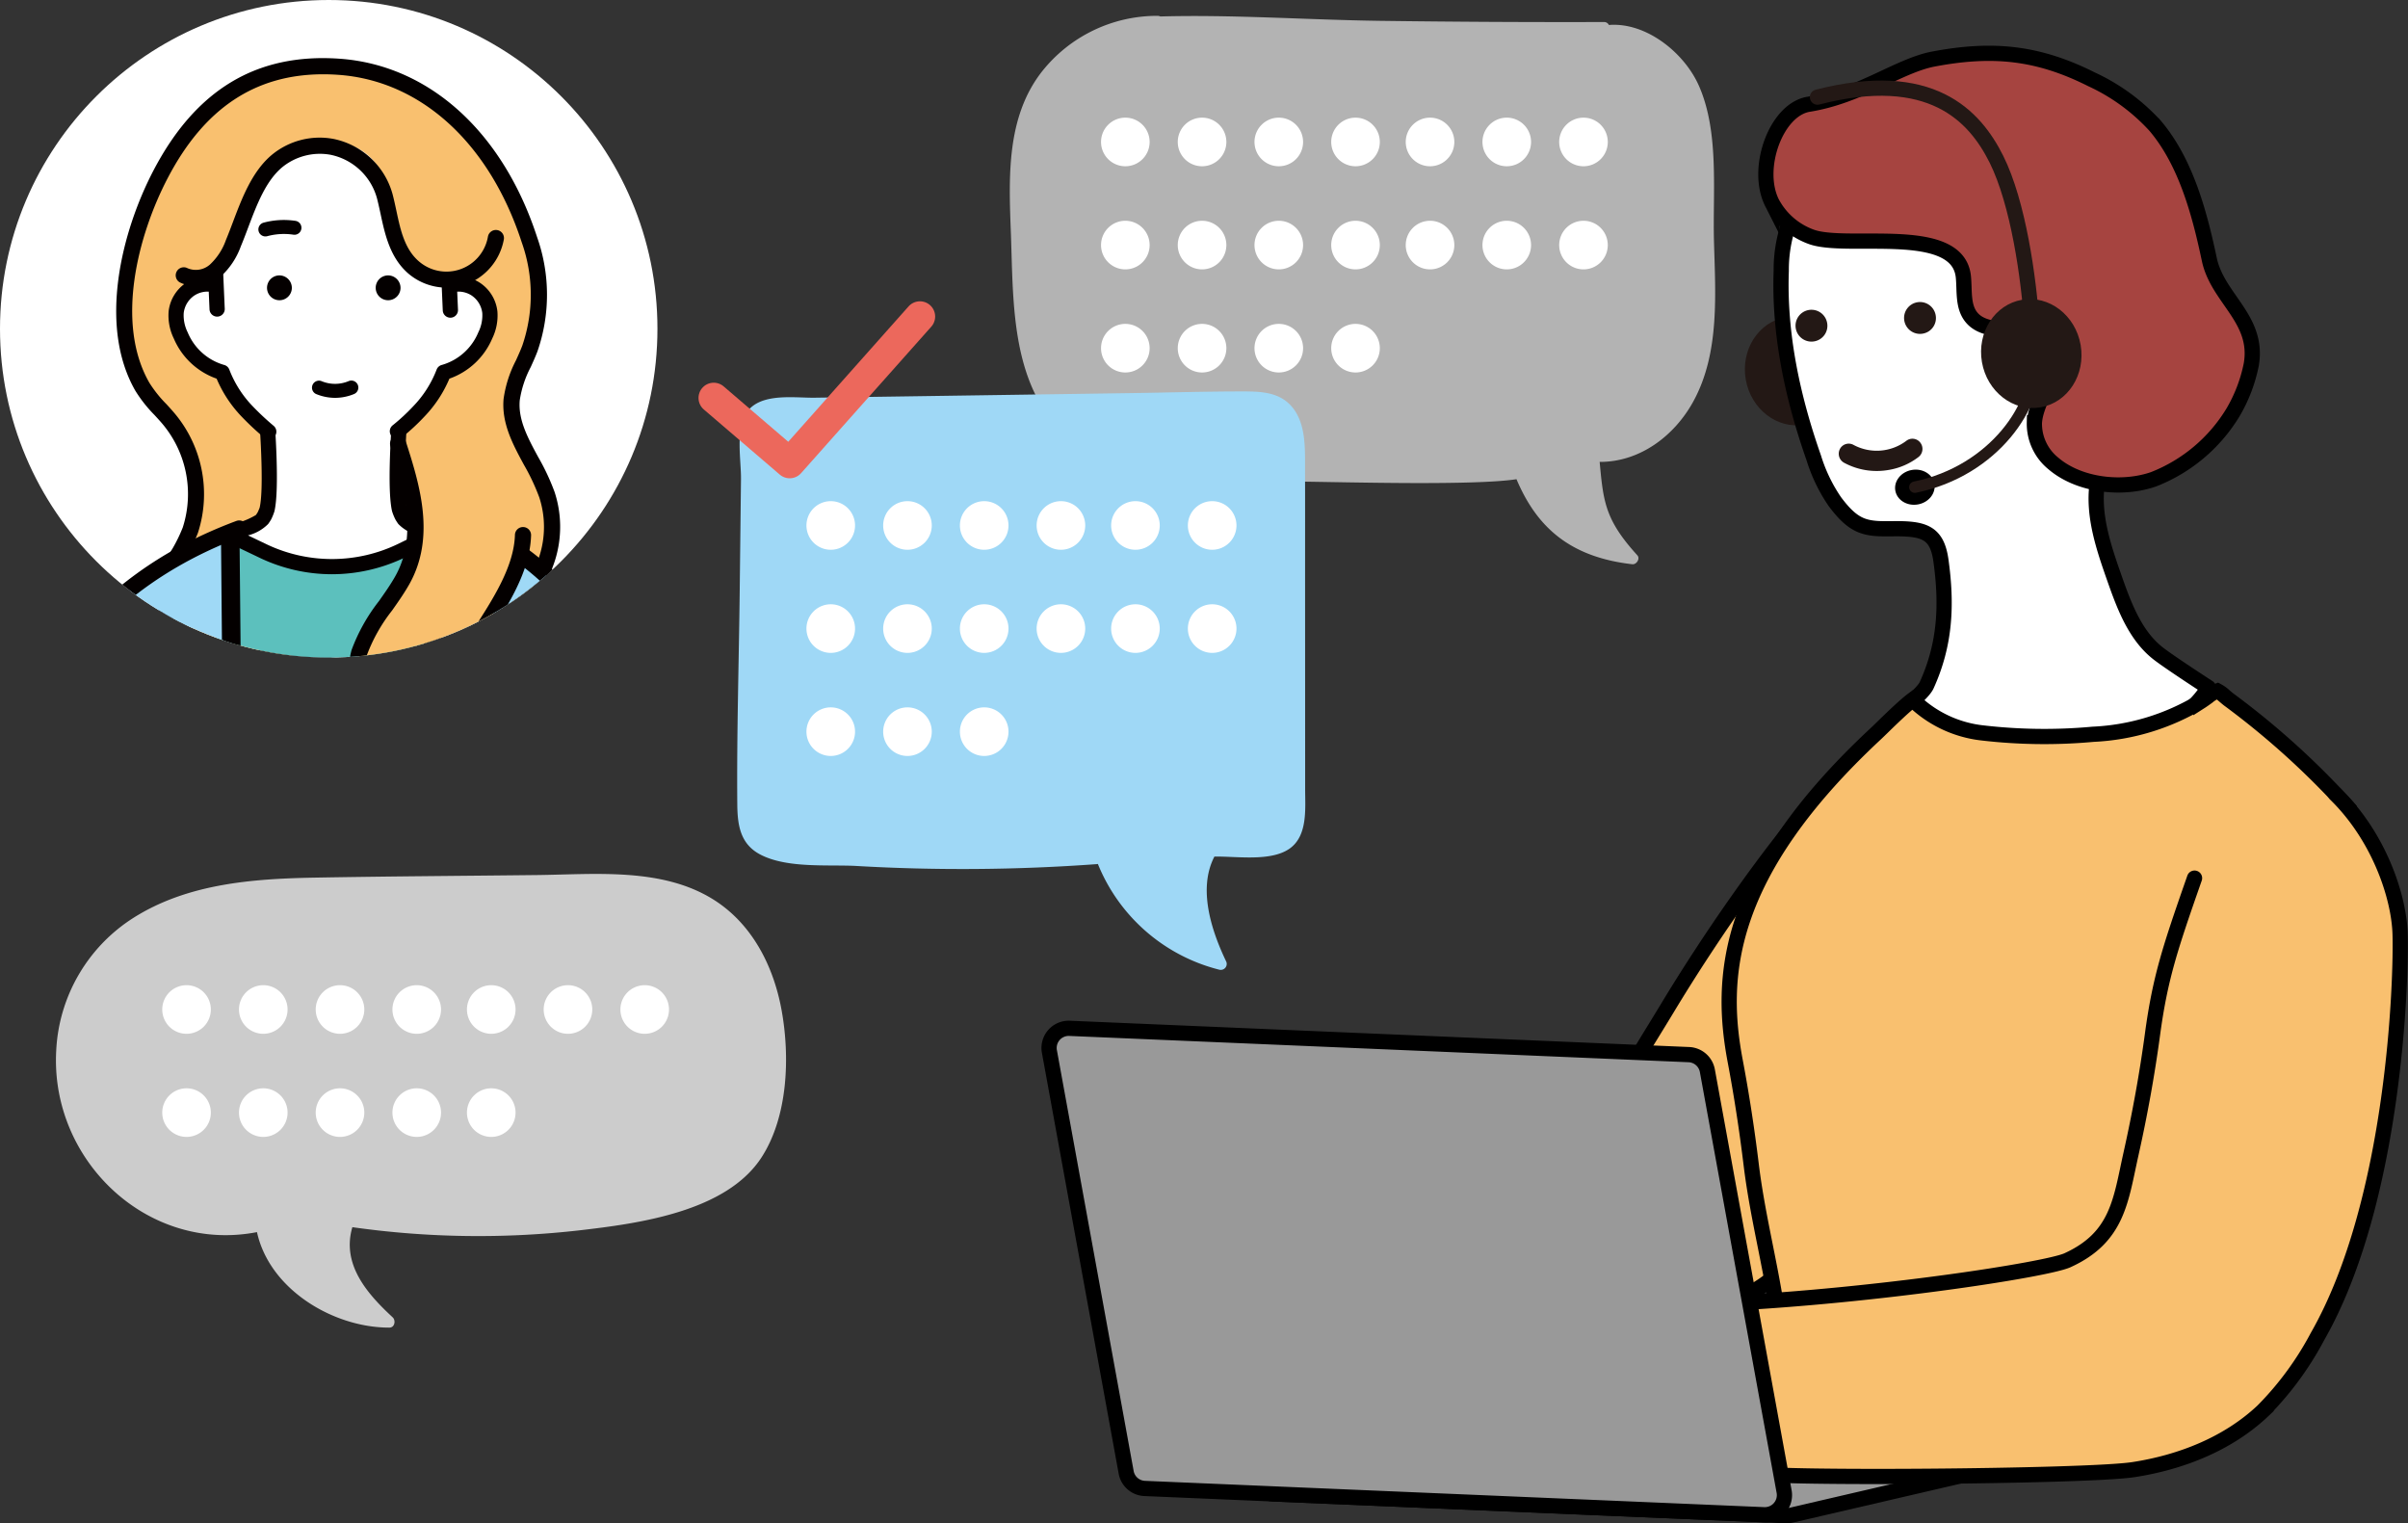 <svg xmlns="http://www.w3.org/2000/svg" xmlns:xlink="http://www.w3.org/1999/xlink" width="316.343" height="200.096" viewBox="0 0 316.343 200.096"><rect x="0" y="0" width="316.343" height="200.096" fill="#333333" stroke="none"/><defs><clipPath id="a"><circle cx="43.185" cy="43.185" r="43.185" transform="translate(1218.982 4406.092)" fill="#fff"/></clipPath></defs><g transform="translate(-1218.982 -4406.092)"><circle cx="43.185" cy="43.185" r="43.185" transform="translate(1218.982 4406.092)" fill="#fff"/><g clip-path="url(#a)"><path d="M1288.981,4483.192c-2.158,2.977-6.093,4.888-9.391,6.374-4.2,1.9-9.986,1.388-14.509,1.585-5.829.253-11.995,2.554-17.758.712-3.692-1.179-6.964-4.644-6.57-8.5.284-2.765,2.293-5.02,3.237-7.634a15.366,15.366,0,0,0-3.149-14.976,24.85,24.85,0,0,1-3.152-3.846c-4.726-8.206-1.7-20.105,2.4-27.935,4.905-9.377,12.128-14.873,23.354-14.115,12.85.868,21.38,11.317,25.095,22.72a21.659,21.659,0,0,1,.057,14.3c-.85,2.225-2.178,4.327-2.388,6.7-.4,4.477,3.2,8.222,4.632,12.483A13.625,13.625,0,0,1,1288.981,4483.192Z" fill="#f9c06f"/><path d="M1252.268,4493.633a17.159,17.159,0,0,1-5.268-.759c-3.89-1.243-7.771-5.036-7.3-9.619a13.607,13.607,0,0,1,1.952-5.117,20.212,20.212,0,0,0,1.343-2.769,14.337,14.337,0,0,0-2.947-13.914c-.254-.287-.515-.57-.775-.853a18.049,18.049,0,0,1-2.5-3.166c-4.94-8.578-1.808-20.96,2.374-28.956,5.551-10.611,13.521-15.414,24.366-14.681,11.776.8,21.507,9.561,26.031,23.45a22.692,22.692,0,0,1,.04,15.011c-.268.7-.578,1.384-.879,2.046a13.778,13.778,0,0,0-1.443,4.368c-.227,2.558,1.06,4.936,2.423,7.453a29.836,29.836,0,0,1,2.157,4.6,14.675,14.675,0,0,1-2,13.09h0c-2.28,3.144-6.261,5.116-9.814,6.719-3.449,1.555-7.821,1.587-11.677,1.616-1.136.008-2.208.016-3.221.06a52.129,52.129,0,0,0-5.709.682A46.721,46.721,0,0,1,1252.268,4493.633Zm9.183-77.784c-8.948,0-15.643,4.47-20.427,13.615-3.933,7.519-6.926,19.08-2.416,26.913a16.162,16.162,0,0,0,2.223,2.787c.271.294.541.588.8.887a16.51,16.51,0,0,1,3.352,16.039,21.9,21.9,0,0,1-1.478,3.067,11.849,11.849,0,0,0-1.7,4.314c-.343,3.345,2.7,6.379,5.837,7.382,3.632,1.161,7.428.569,11.447-.058a54.571,54.571,0,0,1,5.942-.7c1.052-.046,2.143-.054,3.3-.063,3.647-.027,7.78-.057,10.821-1.428,3.3-1.49,6.994-3.308,8.969-6.031a12.52,12.52,0,0,0,1.7-11.168,28.172,28.172,0,0,0-2.012-4.264c-1.452-2.683-2.953-5.457-2.67-8.651a15.6,15.6,0,0,1,1.624-5.058c.3-.661.585-1.287.829-1.926a20.578,20.578,0,0,0-.075-13.6c-4.246-13.035-13.277-21.256-24.157-21.99Q1262.392,4415.85,1261.451,4415.849Zm27.53,67.343h0Z" fill="#040000"/><path d="M1276.1,4476.224c-3.466-1.414-23.889-2.011-26.633-.056q-1.3.93-2.46,1.936l3.256,91.427c7.667-.078,16.519-.3,24.6-.586Z" fill="#5cc0bd"/><path d="M1274.509,4570.138c9.77-.343,18.406-.771,22.438-1.127.528-.047,2.526-2.8,2.622-3.483,1.891-13.364,1.711-16.4.931-29.925-.347-6.015-.285-12.639-2.115-18.334a163.118,163.118,0,0,0-6.34-17.483c-2.849-6.3-9.124-20.546-15.871-23.532l-.071-.03Z" fill="#9fd9f6"/><path d="M1274.509,4571.231a1.093,1.093,0,0,1-1.093-1.111l1.594-93.915a1.093,1.093,0,0,1,1.506-.992l.1.043c6.934,3.069,13.173,16.884,16.171,23.523l.251.556a160.487,160.487,0,0,1,6.235,17.133l.15.467c1.538,4.786,1.774,10.1,2,15.247.05,1.134.1,2.256.163,3.358l.005.08c.774,13.426.958,16.615-.944,30.062-.122.863-2.315,4.3-3.609,4.417-3.955.349-12.575.783-22.495,1.131Zm2.655-93.16L1275.621,4569c9.212-.333,17.147-.734,21-1.063a11.09,11.09,0,0,0,1.868-2.607c1.866-13.2,1.7-16.029.92-29.589l0-.081c-.064-1.111-.114-2.243-.165-3.386-.221-5-.451-10.168-1.9-14.676l-.15-.467a158.892,158.892,0,0,0-6.146-16.9l-.251-.558C1288.135,4493.782,1282.817,4482.007,1277.164,4478.071Zm21.324,87.3v0Z" fill="#040000"/><path d="M1249.35,4476.118c-8.551,7.427-13.641,19.778-17.087,30.561-7.067,22.116-4.784,60.313-3.382,61.381a5.974,5.974,0,0,0,1.9.86c1.838.569,9.7.71,19.489.611Z" fill="#9fd9f6"/><path d="M1244.866,4570.653c-8.092,0-12.931-.23-14.412-.689a6.934,6.934,0,0,1-2.236-1.036c-2.065-1.572-1.917-23.457-1.915-23.677.1-9.1.874-26.243,4.919-38.9,3.026-9.467,8.122-22.986,17.412-31.055a1.093,1.093,0,0,1,1.809.815l.915,93.414a1.093,1.093,0,0,1-1.081,1.1Q1247.366,4570.653,1244.866,4570.653Zm-15.162-3.35a5.826,5.826,0,0,0,1.4.574c.694.214,3.843.688,18.063.572l-.881-89.834c-7.765,7.834-12.236,19.817-14.978,28.4C1226.361,4528.737,1228.645,4564.187,1229.7,4567.3Zm.048.121Z" fill="#040000"/><path d="M1276.155,4476.265c-.957-.587-3.541-1.234-4.028-1.922-.077-.109-.262-.379-.32-.489a6.725,6.725,0,0,1-.345-.836c-.793-3.366.24-14.753.24-14.753h-17.88s1.033,11.387.24,14.753a6.587,6.587,0,0,1-.346.836c-.057.11-.242.38-.319.489-.51.72-3.2,1.4-4.292,2l4.623,2.21a21.044,21.044,0,0,0,17.982-.12Z" fill="#fff"/><path d="M1262.591,4481.521a22.029,22.029,0,0,1-9.284-2.058l-4.633-2.215a1,1,0,0,1-.056-1.775,15.031,15.031,0,0,1,1.875-.787,9.838,9.838,0,0,0,2.107-.944c.04-.059.178-.256.232-.352.059-.115.23-.514.262-.622.615-2.61.016-11.29-.267-14.413a1,1,0,0,1,.995-1.089h17.88a1,1,0,0,1,.995,1.089c-.283,3.123-.882,11.8-.262,14.434.027.087.2.486.259.6.051.092.19.29.248.372a10.26,10.26,0,0,0,1.878.834,12.056,12.056,0,0,1,1.857.814,1,1,0,0,1-.083,1.749l-4.445,2.172A22.048,22.048,0,0,1,1262.591,4481.521Zm-11.022-5.1,2.59,1.238a19.974,19.974,0,0,0,17.118-.12l2.47-1.207a5.245,5.245,0,0,1-2.435-1.408,6.853,6.853,0,0,1-.392-.607,7.242,7.242,0,0,1-.431-1.066c-.68-2.886-.113-11.012.126-13.983h-15.706c.239,2.97.806,11.1.125,13.984a6.9,6.9,0,0,1-.432,1.068,6.385,6.385,0,0,1-.39.6A5.662,5.662,0,0,1,1251.569,4476.417Z" fill="#040000"/><path d="M1271.223,4462.715a26.732,26.732,0,0,0,2.789-2.588,15.2,15.2,0,0,0,3.264-5.128,8.408,8.408,0,0,0,5.457-4.845,6.037,6.037,0,0,0,.6-3.052,4.134,4.134,0,0,0-4.445-3.69,16.08,16.08,0,0,0,.792-4.932,16.958,16.958,0,0,0-33.906,0,16.08,16.08,0,0,0,.792,4.932,4.132,4.132,0,0,0-4.443,3.69,6.026,6.026,0,0,0,.6,3.052,8.407,8.407,0,0,0,5.455,4.845,15.21,15.21,0,0,0,3.265,5.128,35.407,35.407,0,0,0,2.852,2.667Z" fill="#fff"/><path d="M1254.3,4463.793a.989.989,0,0,1-.635-.228,36.409,36.409,0,0,1-2.944-2.753,16.42,16.42,0,0,1-3.282-4.982,9.557,9.557,0,0,1-5.623-5.27,6.9,6.9,0,0,1-.682-3.565,5.194,5.194,0,0,1,2.38-3.812,5.079,5.079,0,0,1,1.76-.687,16.861,16.861,0,0,1-.494-4.016,17.956,17.956,0,0,1,35.9,0,16.842,16.842,0,0,1-.493,4.016,5.08,5.08,0,0,1,1.76.687,5.192,5.192,0,0,1,2.38,3.812,6.908,6.908,0,0,1-.681,3.565,9.557,9.557,0,0,1-5.625,5.27,16.384,16.384,0,0,1-3.282,4.982,27.956,27.956,0,0,1-2.893,2.684,1,1,0,1,1-1.246-1.562,25.963,25.963,0,0,0,2.685-2.493,14.315,14.315,0,0,0,3.057-4.8,1,1,0,0,1,.706-.618,7.377,7.377,0,0,0,4.771-4.277,4.982,4.982,0,0,0,.521-2.54,3.225,3.225,0,0,0-1.457-2.335,3.188,3.188,0,0,0-1.924-.465,1,1,0,0,1-1.021-1.3,15.116,15.116,0,0,0,.744-4.626,15.959,15.959,0,0,0-31.908,0,15.169,15.169,0,0,0,.744,4.627,1,1,0,0,1-1.021,1.3,3.175,3.175,0,0,0-1.922.465,3.224,3.224,0,0,0-1.458,2.335,5,5,0,0,0,.521,2.54,7.383,7.383,0,0,0,4.771,4.277,1,1,0,0,1,.7.618,14.312,14.312,0,0,0,3.058,4.8,34.718,34.718,0,0,0,2.76,2.582,1,1,0,0,1-.636,1.77Z" fill="#040000"/><path d="M1257.323,4443.916a1.631,1.631,0,1,1-1.631-1.648A1.64,1.64,0,0,1,1257.323,4443.916Z" fill="#040000"/><path d="M1271.6,4443.916a1.631,1.631,0,1,1-1.631-1.648A1.64,1.64,0,0,1,1271.6,4443.916Z" fill="#040000"/><path d="M1247.507,4447.683a1,1,0,0,1-1-.956l-.233-5.347a1,1,0,1,1,2-.087l.233,5.347a1,1,0,0,1-.955,1.042Z" fill="#040000"/><path d="M1278.149,4447.825a1,1,0,0,1-1-.956l-.233-5.348a1,1,0,0,1,2-.087l.233,5.348a1,1,0,0,1-.954,1.042Z" fill="#040000"/><path d="M1263,4458.352a6.527,6.527,0,0,1-2.42-.473l-.058-.023a.919.919,0,0,1,.679-1.707l.058.023a4.625,4.625,0,0,0,3.531-.02.919.919,0,0,1,.7,1.7A6.536,6.536,0,0,1,1263,4458.352Z" fill="#040000"/><path d="M1271.574,4420.7c-7.563-4.227-17.377-4.453-23.366,2.736a23.412,23.412,0,0,0-4.859,11.724c-.322,2.236-1.932,8.68,3.047,6.529,1.635-.706,2.573-2.416,3.268-4.056,1.181-2.785,2.042-5.757,3.821-8.2a10.964,10.964,0,0,1,9.289-4.676c6.961.467,7.461,7.1,9.1,12.357.885,2.842,2.765,5.756,5.692,6.295a5.228,5.228,0,0,0,4.359-1.22c5.567-4.961-2.736-15.71-6.75-19.025A24.248,24.248,0,0,0,1271.574,4420.7Z" fill="#f9c06f"/><path d="M1277.678,4443.876a7.759,7.759,0,0,1-5.024-1.827c-2.435-2.086-3.1-5.166-3.681-7.883-.152-.709-.3-1.379-.467-2.03a7.99,7.99,0,0,0-6.107-5.714,7.829,7.829,0,0,0-6.35,1.644c-2.158,1.807-3.336,4.925-4.475,7.94-.32.849-.623,1.65-.949,2.429a9.927,9.927,0,0,1-2.731,4.058,4.85,4.85,0,0,1-5.306.683,1.061,1.061,0,0,1,1.044-1.847,2.8,2.8,0,0,0,2.931-.488,8.056,8.056,0,0,0,2.1-3.224c.312-.746.608-1.531.922-2.361,1.178-3.119,2.513-6.653,5.1-8.816a9.86,9.86,0,0,1,8.111-2.1,10.15,10.15,0,0,1,7.759,7.259c.183.7.339,1.421.489,2.122.563,2.621,1.095,5.1,2.987,6.718a5.533,5.533,0,0,0,9.051-3.258,1.061,1.061,0,0,1,2.091.362,7.772,7.772,0,0,1-4.95,5.9A7.534,7.534,0,0,1,1277.678,4443.876Z" fill="#040000"/><path d="M1307.241,4610.695a12.347,12.347,0,0,0-1.591,1.562c-.978,1.3-1.175,3.089-2.334,4.232a1.852,1.852,0,0,1-1.125.585c-1.158.085-1.793-1.318-1.859-2.457-.146-2.511.751-4.969.9-7.481a16.862,16.862,0,0,0-.926-5.037,7.28,7.28,0,0,0-.947-2.745.434.434,0,0,0-.3-.2c-.206-.007-.316.232-.364.429-.518,2.134-.293,4.38-.68,6.541a4.223,4.223,0,0,1-.733,1.9,1.949,1.949,0,0,1-1.811.785,1.991,1.991,0,0,1-1.293-1.011,5.734,5.734,0,0,1-.536-1.585c-.6-2.592-1.57-5.208-1.965-7.812a25.509,25.509,0,0,1,.931-11.642c.925-2.86,2.352-5.538,3.427-8.348a16.4,16.4,0,0,0,1.24-8.807l12.106.371c.057,5.957.193,12,1.561,17.837C1312.663,4595.146,1313.494,4604.963,1307.241,4610.695Z" fill="#fff"/><path d="M1302.09,4618.111a2.329,2.329,0,0,1-1.556-.6,4.225,4.225,0,0,1-1.233-2.833,18.984,18.984,0,0,1,.466-4.594,24.356,24.356,0,0,0,.433-3.008,13.582,13.582,0,0,0-.718-4.075l-.122-.443c-.013.22-.024.441-.035.664a24.411,24.411,0,0,1-.289,3.089,5.219,5.219,0,0,1-.938,2.35,2.8,2.8,0,0,1-4.812-.35,6.617,6.617,0,0,1-.646-1.865c-.227-.979-.516-1.992-.8-2.972a39.724,39.724,0,0,1-1.183-4.919,26.581,26.581,0,0,1,.969-12.114,52.112,52.112,0,0,1,2.013-5.011c.49-1.108,1-2.252,1.432-3.388,1.257-3.284,1.635-5.9,1.19-8.245a1.033,1.033,0,0,1,1.046-1.225l12.107.37a1.034,1.034,0,0,1,1,1.023c.06,6.311.218,11.992,1.533,17.612,2.584,11.037,1.234,19.071-4.012,23.88-.132.121-.266.24-.4.359a7.645,7.645,0,0,0-1.065,1.065,7.758,7.758,0,0,0-.866,1.7,7.653,7.653,0,0,1-1.566,2.646,2.858,2.858,0,0,1-1.776.881C1302.207,4618.109,1302.149,4618.111,1302.09,4618.111Zm-3.032-19.985h.041a1.4,1.4,0,0,1,1.062.577,5.738,5.738,0,0,1,.99,2.485c.048.219.095.435.15.64l.171.616a15.061,15.061,0,0,1,.79,4.752,26.374,26.374,0,0,1-.464,3.263,17.158,17.158,0,0,0-.435,4.1,2.216,2.216,0,0,0,.533,1.4.258.258,0,0,0,.22.087.905.905,0,0,0,.475-.291,5.886,5.886,0,0,0,1.11-1.968,7.392,7.392,0,0,1,2.47-3.518c.125-.11.25-.221.372-.333h0c4.655-4.267,5.8-11.631,3.4-21.887a78.882,78.882,0,0,1-1.577-17.071l-9.9-.3a18.329,18.329,0,0,1-1.462,8.106c-.453,1.186-.971,2.355-1.472,3.486a50.538,50.538,0,0,0-1.937,4.811,24.522,24.522,0,0,0-.893,11.169,38.367,38.367,0,0,0,1.128,4.66c.287,1.005.585,2.043.823,3.074a4.942,4.942,0,0,0,.425,1.3,1,1,0,0,0,.589.511.95.95,0,0,0,.807-.408,3.345,3.345,0,0,0,.53-1.439,22.7,22.7,0,0,0,.259-2.829,20.119,20.119,0,0,1,.434-3.774A1.427,1.427,0,0,1,1299.058,4598.126Z" fill="#040000"/><path d="M1305.65,4613.007a1.034,1.034,0,0,1-1.011-1.253,55.415,55.415,0,0,0,.69-12.836,1.033,1.033,0,0,1,1-1.065,1.017,1.017,0,0,1,1.066,1,57.186,57.186,0,0,1-.736,13.342A1.034,1.034,0,0,1,1305.65,4613.007Z" fill="#040000"/><path d="M1309.588,4608.551a1.048,1.048,0,0,1-.285-.04,1.035,1.035,0,0,1-.708-1.278,23.543,23.543,0,0,0,.832-8.529,1.033,1.033,0,1,1,2.059-.175,25.631,25.631,0,0,1-.906,9.274A1.033,1.033,0,0,1,1309.588,4608.551Z" fill="#040000"/><path d="M1276.985,4474.3c17.2,2.814,31.809,29.656,34.708,45.652a190.412,190.412,0,0,1,2.509,31.14c.133,14.081-2.018,30.863-2.545,30.878-1.816.052-19.661.467-19.663,1.054.052-14.606,1.974-62.222.938-77.455Z" fill="#9fd9f6"/><path d="M1291.994,4584.115h0a1.094,1.094,0,0,1-1.089-1.1h0v0c.017-4.738.229-12.9.475-22.35.518-19.947,1.164-44.771.466-55.025a1.092,1.092,0,1,1,2.18-.148c.705,10.356.058,35.237-.462,55.229-.223,8.589-.418,16.112-.464,20.948,1.33-.163,3.463-.278,6.875-.421,4.25-.179,8.908-.3,10.909-.353a190.447,190.447,0,0,0,2.229-29.8,187.463,187.463,0,0,0-2.491-30.955c-2.988-16.487-17.644-42.124-33.809-44.769a1.093,1.093,0,0,1,.352-2.157c5.627.922,14.262,4.852,23.443,18.347,5.932,8.719,10.593,19.52,12.164,28.189a189.585,189.585,0,0,1,2.526,31.325,205.241,205.241,0,0,1-1.03,20.831c-1.094,11.106-1.589,11.121-2.575,11.149l-.739.02c-14.409.377-17.66.712-18.369.863A1.082,1.082,0,0,1,1291.994,4584.115Zm1.092-1.08h0Zm0,0v0Zm0,0v0Z" fill="#040000"/><path d="M1219.777,4611.292a12.352,12.352,0,0,1,1.555,1.616c.955,1.341,1.147,3.195,2.279,4.377a1.777,1.777,0,0,0,1.1.606c1.13.088,1.75-1.364,1.815-2.541.143-2.6-.734-5.141-.878-7.739a18.343,18.343,0,0,1,.905-5.211,7.807,7.807,0,0,1,.924-2.839.419.419,0,0,1,.288-.2c.2-.008.309.239.355.443.506,2.208.287,4.531.665,6.766a4.51,4.51,0,0,0,.716,1.96,1.856,1.856,0,0,0,1.769.812,1.965,1.965,0,0,0,1.263-1.046,6.171,6.171,0,0,0,.523-1.639c.587-2.681,1.534-5.387,1.92-8.081a27.881,27.881,0,0,0-.91-12.043c-.9-2.959-2.3-5.729-3.347-8.635a17.869,17.869,0,0,1-1.211-9.11l-11.825.383c-.055,6.162-.188,12.408-1.524,18.452C1214.482,4595.208,1213.67,4605.363,1219.777,4611.292Z" fill="#fff"/><path d="M1224.809,4618.933c-.059,0-.119,0-.179-.007a2.77,2.77,0,0,1-1.769-.923,7.87,7.87,0,0,1-1.524-2.725,8.242,8.242,0,0,0-.85-1.767,7.837,7.837,0,0,0-1.04-1.1c-.132-.123-.264-.247-.393-.372h0c-5.111-4.962-6.426-13.252-3.908-24.64,1.287-5.823,1.44-11.705,1.5-18.238a1.039,1.039,0,0,1,1.005-1.028l11.824-.383a1.039,1.039,0,0,1,1.056,1.221c-.438,2.439-.067,5.164,1.166,8.575.425,1.176.92,2.361,1.4,3.507.7,1.667,1.418,3.391,1.964,5.177a28.961,28.961,0,0,1,.944,12.493,43.118,43.118,0,0,1-1.154,5.079c-.274,1.014-.557,2.063-.779,3.077a7.1,7.1,0,0,1-.624,1.912,2.975,2.975,0,0,1-1.973,1.569,2.878,2.878,0,0,1-2.806-1.212,5.513,5.513,0,0,1-.906-2.4,26.743,26.743,0,0,1-.281-3.186q-.012-.253-.025-.5l-.067.258a14.872,14.872,0,0,0-.7,4.244,26.921,26.921,0,0,0,.424,3.122,20.631,20.631,0,0,1,.454,4.731,4.373,4.373,0,0,1-1.25,2.945A2.255,2.255,0,0,1,1224.809,4618.933Zm-6.1-48.759a86.285,86.285,0,0,1-1.538,17.671c-2.352,10.638-1.232,18.276,3.327,22.7h0c.121.117.243.232.366.347a9.467,9.467,0,0,1,1.311,1.412,9.912,9.912,0,0,1,1.093,2.214,6.259,6.259,0,0,0,1.091,2.048.855.855,0,0,0,.428.288.189.189,0,0,0,.155-.066,2.423,2.423,0,0,0,.546-1.5,18.838,18.838,0,0,0-.427-4.259,29.019,29.019,0,0,1-.452-3.365,16.385,16.385,0,0,1,.769-4.888l.167-.638c.054-.214.1-.438.148-.666a6.075,6.075,0,0,1,.956-2.545,1.394,1.394,0,0,1,1.075-.61,1.43,1.43,0,0,1,1.406,1.248,21.874,21.874,0,0,1,.421,3.887,24.781,24.781,0,0,0,.255,2.939,3.652,3.652,0,0,0,.527,1.514.875.875,0,0,0,.732.412.984.984,0,0,0,.553-.522,5.344,5.344,0,0,0,.421-1.366c.234-1.065.523-2.138.8-3.176a41.736,41.736,0,0,0,1.1-4.831,26.877,26.877,0,0,0-.874-11.592c-.516-1.687-1.216-3.363-1.894-4.983-.489-1.169-.994-2.378-1.437-3.6a19.861,19.861,0,0,1-1.421-8.386Z" fill="#040000"/><path d="M1221.332,4613.653a1.038,1.038,0,0,1-1.016-.829,62.585,62.585,0,0,1-.717-13.781,1.02,1.02,0,0,1,1.07-1,1.037,1.037,0,0,1,1.005,1.07,60.752,60.752,0,0,0,.676,13.3,1.038,1.038,0,0,1-.809,1.225A1.054,1.054,0,0,1,1221.332,4613.653Z" fill="#040000"/><path d="M1217.485,4609.044a1.037,1.037,0,0,1-1-.767,27.915,27.915,0,0,1-.882-9.563,1.038,1.038,0,0,1,2.07.167,25.851,25.851,0,0,0,.815,8.854,1.038,1.038,0,0,1-1,1.309Z" fill="#040000"/><path d="M1250.406,4475.548c-24.389,9.068-31.606,29.381-34.506,45.377-1.8,9.932-2.078,20.072-2.174,30.165-.133,14.081.081,14.942.642,29.013a1.578,1.578,0,0,0,1.9,1.865c1.816.052,16.555.3,16.557.885-.052-14.606,1.509-16.057,1.438-30.591q-.111-22.9,1.444-45.773Z" fill="#9fd9f6"/><path d="M1232.828,4583.946a1.085,1.085,0,0,1-.613-.188c-.809-.18-4.112-.432-14.761-.669-.567-.013-.989-.022-1.215-.029a3.124,3.124,0,0,1-2.225-.751,3.08,3.08,0,0,1-.738-2.163c-.109-2.724-.2-4.952-.287-6.877-.346-8.084-.463-10.806-.355-22.189.092-9.747.337-20.119,2.192-30.35,4.33-23.9,15.844-39.009,35.2-46.206a1.092,1.092,0,1,1,.761,2.048c-24.737,9.2-31.144,29.829-33.812,44.548-1.823,10.062-2.065,20.328-2.157,29.98-.107,11.326.01,14.035.355,22.075.082,1.927.178,4.158.286,6.884a1.742,1.742,0,0,0,.108.713c.045.039.211.089.735.1.223.007.64.016,1.2.028,2.046.046,5.855.131,9.2.27,1.873.078,3.348.162,4.384.252.223.02.44.038.647.06a137.639,137.639,0,0,1,.729-14.032,135.175,135.175,0,0,0,.71-15.187c-.074-15.233.413-30.66,1.446-45.851a1.093,1.093,0,1,1,2.18.148c-1.03,15.139-1.515,30.513-1.441,45.693a136.915,136.915,0,0,1-.719,15.4,136.833,136.833,0,0,0-.72,15.192h0a1.092,1.092,0,0,1-1.089,1.1Zm-1.093-1.087h0Z" fill="#040000"/><path d="M1271.276,4464.375c1.857,5.813,3.774,12.243.542,17.962-1.78,3.151-4.55,5.979-5.646,9.485-1.127,3.606.107,8.374,2.491,11.2,2.766,3.274,9.517,4.176,13.244,2.058-1.613.165-4.738-.765-5.164-2.329a8,8,0,0,1,.513-4.759c2.535-7,10.192-14.126,10.432-21.566Z" fill="#f9c06f"/><path d="M1276.945,4507.3c-3.5,0-7.147-1.3-9.092-3.6a13.84,13.84,0,0,1-2.693-12.2,23.765,23.765,0,0,1,3.6-6.444c.781-1.108,1.518-2.154,2.136-3.247,3.092-5.47,1.028-11.928-.63-17.117a1.061,1.061,0,0,1,2.021-.646c1.784,5.582,4,12.529.456,18.807-.669,1.184-1.472,2.323-2.248,3.425a21.835,21.835,0,0,0-3.309,5.855,11.753,11.753,0,0,0,2.288,10.194c1.645,1.946,5.07,2.991,8.156,2.822a3.663,3.663,0,0,1-1.91-2.131,9.111,9.111,0,0,1,.54-5.4,45.191,45.191,0,0,1,4.778-8.646c2.682-4.134,5.456-8.409,5.591-12.593a1.061,1.061,0,1,1,2.12.068c-.154,4.775-3.091,9.3-5.931,13.68a43.1,43.1,0,0,0-4.564,8.213,6.883,6.883,0,0,0-.487,4.119c.214.786,2.595,1.7,4.033,1.554a1.061,1.061,0,0,1,.632,1.977A11.206,11.206,0,0,1,1276.945,4507.3Z" fill="#040000"/><path d="M1249.956,4570.519a1.092,1.092,0,0,1-1.092-1.083l-.852-93.08a1.092,1.092,0,0,1,1.083-1.1,1.081,1.081,0,0,1,1.1,1.082l.852,93.08a1.092,1.092,0,0,1-1.083,1.1Z" fill="#040000"/><path d="M1253.842,4437.147a.919.919,0,0,1-.24-1.805,10.266,10.266,0,0,1,4.2-.239.918.918,0,1,1-.276,1.816,8.4,8.4,0,0,0-3.442.2A.919.919,0,0,1,1253.842,4437.147Z" fill="#040000"/><path d="M1274.643,4569.888H1249.81a1.107,1.107,0,0,1,0-2.213h24.833a1.107,1.107,0,1,1,0,2.213Z" fill="#040000"/></g><path d="M1459.9,4508.4c-7.548,8.125-16.2,20.681-21.934,30.211-5.133,8.529-10.549,15.821-8.706,26.278,1.062,6.024,5.412,11.8,11.366,12.7,4.335.659,8.745-1.336,12.039-4.3,3.259-2.931,5.054-6.765,7.79-10.083,2.662-3.229,5.491-6.246,7.9-9.777a113.845,113.845,0,0,0,12.327-23.61c2.143-5.63,3.854-11.794,2.4-17.631a13.467,13.467,0,0,0-10.439-9.93C1467.095,4500.942,1463.6,4504.4,1459.9,4508.4Z" fill="#f9c06f" stroke="#000" stroke-linecap="round" stroke-miterlimit="10" stroke-width="2"/><ellipse cx="6.581" cy="7.167" rx="6.581" ry="7.167" transform="translate(1447.097 4448.88) rotate(-9.859)" fill="#231815"/><path d="M1501.066,4490.57c-2.09-2.355-3.259-5.538-4.325-8.575-1.392-3.961-2.8-8.109-2.267-12.269.719-5.557,4.667-9.742,5.731-15.078a39.831,39.831,0,0,0,.147-16.659,23.753,23.753,0,0,0-8.676-13.913c-4.926-3.6-12.738-4.845-18.62-3.767-5.563,1.019-11.705,5.658-15.575,9.713a16.608,16.608,0,0,0-2.762,3.66,18.483,18.483,0,0,0-1.731,7.979c-.309,8.349,1.5,16.677,4.266,24.562a21.271,21.271,0,0,0,2.771,5.754c2.608,3.5,4.12,3.614,7.6,3.569,4.081-.052,5.816.434,6.339,4.166.8,5.752.6,10.955-1.874,16.388-.5,1.106-3.172,3.108-3.882,4.087-.545.751,1.013,2.2,1.013,2.2s4.771,2.375,6.657,2.649c10.436,1.517,17.557.4,26.346-3.151a15.133,15.133,0,0,0,4.559-2.7,12.55,12.55,0,0,0,2.323-2.782s-4.948-3.206-6.53-4.423A10.9,10.9,0,0,1,1501.066,4490.57Z" fill="#fff" stroke="#000" stroke-linecap="round" stroke-linejoin="round" stroke-width="2"/><path d="M1456.593,4419.786c-4.289.685-7.092,8.459-4.808,12.964a9.477,9.477,0,0,0,5.06,4.419c4.651,1.8,19.358-1.792,20.068,5.294.18,1.8-.1,3.825,1.013,5.246,1.655,2.114,5,1.326,7.41,2.465a5.092,5.092,0,0,1,2.825,4.581c-.041,2.394-1.764,4.474-1.918,6.863a6.7,6.7,0,0,0,2.467,5.331c3.415,2.935,9.082,3.532,13.183,2.1a21.235,21.235,0,0,0,10.443-8.787,20.071,20.071,0,0,0,2.4-6.292c1.03-5.988-4.423-8.654-5.512-13.8-1.251-5.906-3.04-12.753-7.112-17.548a26.132,26.132,0,0,0-8.387-6.123c-7.125-3.58-13.087-4.1-20.752-2.651C1468.434,4414.71,1463.322,4418.71,1456.593,4419.786Z" fill="#a64440" stroke="#000" stroke-miterlimit="10" stroke-width="2"/><path d="M1471.608,4449.913a2.092,2.092,0,1,1,1.668-2.413A2.076,2.076,0,0,1,1471.608,4449.913Z" fill="#231815"/><path d="M1457.349,4450.927a2.091,2.091,0,1,1,1.667-2.413A2.076,2.076,0,0,1,1457.349,4450.927Z" fill="#231815"/><path d="M1467.129,4467.817a9.03,9.03,0,0,1-5.9-.947,1.35,1.35,0,0,1-.528-1.812,1.3,1.3,0,0,1,1.78-.527,6.45,6.45,0,0,0,6.94-.535,1.3,1.3,0,0,1,1.842.248,1.346,1.346,0,0,1-.233,1.871A8.771,8.771,0,0,1,1467.129,4467.817Z" fill="#231815"/><ellipse cx="6.581" cy="7.167" rx="6.581" ry="7.167" transform="translate(1478.125 4446.599) rotate(-9.859)" fill="#231815"/><path d="M1457.746,4418.85c14.89-3.833,20.645,2.427,23.507,8.152s4.274,15.643,4.664,21.889" fill="none" stroke="#231815" stroke-linecap="round" stroke-linejoin="round" stroke-width="2"/><ellipse cx="2.606" cy="2.299" rx="2.606" ry="2.299" transform="translate(1467.579 4468.27) rotate(-9.859)"/><path d="M1486.049,4453.7c.767,5.311-4.991,14.246-15.509,16.385" fill="none" stroke="#231815" stroke-linecap="round" stroke-linejoin="round" stroke-width="1.5"/><path d="M1513.969,4572.544c11.468-16.054,17.828-38.226,13.665-60.17a105.846,105.846,0,0,0-15.849-14.39c-.172-.13-.354-.286-.544-.449a4.16,4.16,0,0,0-.943-.685,4.093,4.093,0,0,0-1.279.742l-.219.157c-.245.177-.474.341-.679.472a29.892,29.892,0,0,1-14.18,4.323,70.156,70.156,0,0,1-14.486-.174,15.467,15.467,0,0,1-9.2-4.368c-1.061.783-3.172,2.842-3.941,3.593-.362.353-.658.642-.848.819-19.992,18.593-20.581,32.215-18.521,43.088.819,4.326,1.527,8.909,2.1,13.621.442,3.616,1.159,7.21,1.853,10.686,1.486,7.446,3.023,15.146,1.9,23.375-.061.45-.147.968-.242,1.529-.044.267-.094.562-.144.877C1476.256,4596.84,1499.905,4591.883,1513.969,4572.544Z" fill="#f9c06f" stroke="#000" stroke-linecap="round" stroke-miterlimit="10" stroke-width="2"/><path d="M1453.595,4605.185l-67.356-2.859a2.58,2.58,0,0,1-.474-5.091l26.968-6.261a2.575,2.575,0,0,1,.692-.064l67.357,2.859a2.58,2.58,0,0,1,.474,5.091l-26.968,6.261A2.623,2.623,0,0,1,1453.595,4605.185Z" fill="#999" stroke="#000" stroke-linecap="round" stroke-linejoin="round" stroke-width="2"/><path d="M1507.282,4521.44c-3.186,9.115-4.515,13.055-5.522,20.516-.712,5.278-1.667,10.531-2.829,15.728-1.355,6.066-1.711,10.932-8.35,13.952-2.728,1.241-25.086,4.68-44.93,5.673-3.888,5.888,3.4,21.542,3.791,22.254.437.8,43.554.536,49.81-.427s12.424-3.387,17.024-7.733a41.35,41.35,0,0,0,7.157-9.748c10.2-17.83,11.032-47.185,10.854-52.911-.15-4.819-2.713-12.708-8.532-18.371" fill="#f9c06f" stroke="#000" stroke-linecap="round" stroke-miterlimit="10" stroke-width="2"/><path d="M1450.719,4605.063l-81.362-3.454a2.58,2.58,0,0,1-2.429-2.115l-10.085-55.285a2.58,2.58,0,0,1,2.647-3.04l81.362,3.454a2.58,2.58,0,0,1,2.429,2.114l10.085,55.285A2.58,2.58,0,0,1,1450.719,4605.063Z" fill="#999" stroke="#000" stroke-linecap="round" stroke-linejoin="round" stroke-width="2"/><path d="M1226.365,4544.159a21.9,21.9,0,0,1,10.126-17.488c7.135-4.529,15.755-5.16,23.981-5.3,9.693-.171,19.389-.226,29.083-.336,7.528-.086,16.186-1,22.929,3.082,5.212,3.154,8.1,8.776,9.168,14.622,1.124,6.128.863,13.982-2.615,19.365-4.637,7.175-16.187,8.706-23.922,9.6a117.717,117.717,0,0,1-29.842-.415c-1.436,4.877,1.929,8.731,5.285,11.831.448.414.288,1.361-.426,1.362-7.32.014-15.732-4.974-17.391-12.544C1238.377,4570.726,1225.6,4558.519,1226.365,4544.159Z" fill="#ccc"/><path d="M1246.681,4538.695a3.192,3.192,0,1,1-3.192-3.192A3.192,3.192,0,0,1,1246.681,4538.695Z" fill="#fff"/><path d="M1256.761,4538.695a3.192,3.192,0,1,1-3.192-3.192A3.192,3.192,0,0,1,1256.761,4538.695Z" fill="#fff"/><path d="M1266.841,4538.695a3.192,3.192,0,1,1-3.192-3.192A3.192,3.192,0,0,1,1266.841,4538.695Z" fill="#fff"/><path d="M1276.921,4538.695a3.192,3.192,0,1,1-3.192-3.192A3.192,3.192,0,0,1,1276.921,4538.695Z" fill="#fff"/><path d="M1286.71,4538.695a3.192,3.192,0,1,1-3.192-3.192A3.192,3.192,0,0,1,1286.71,4538.695Z" fill="#fff"/><path d="M1296.79,4538.695a3.192,3.192,0,1,1-3.192-3.192A3.192,3.192,0,0,1,1296.79,4538.695Z" fill="#fff"/><path d="M1306.87,4538.695a3.192,3.192,0,1,1-3.192-3.192A3.192,3.192,0,0,1,1306.87,4538.695Z" fill="#fff"/><path d="M1246.681,4552.24a3.192,3.192,0,1,1-3.192-3.192A3.192,3.192,0,0,1,1246.681,4552.24Z" fill="#fff"/><path d="M1256.761,4552.24a3.192,3.192,0,1,1-3.192-3.192A3.192,3.192,0,0,1,1256.761,4552.24Z" fill="#fff"/><path d="M1266.841,4552.24a3.192,3.192,0,1,1-3.192-3.192A3.192,3.192,0,0,1,1266.841,4552.24Z" fill="#fff"/><path d="M1276.921,4552.24a3.192,3.192,0,1,1-3.192-3.192A3.192,3.192,0,0,1,1276.921,4552.24Z" fill="#fff"/><path d="M1286.71,4552.24a3.192,3.192,0,1,1-3.192-3.192A3.192,3.192,0,0,1,1286.71,4552.24Z" fill="#fff"/><path d="M1444.149,4437.763c-.175-6.514.72-14.33-1.994-20.439-1.9-4.279-6.886-8.34-11.813-7.951a.692.692,0,0,0-.647-.388q-14.727.042-29.451-.156c-9.578-.132-19.259-.835-28.834-.574a.765.765,0,0,0-.347-.081,19.291,19.291,0,0,0-15.215,7.339c-4.7,6.022-4.336,13.958-4.065,21.185.27,7.2.057,15.48,3.613,21.989,2.281,4.174,7.135,8.947,12.214,9.75a.693.693,0,0,0,.568.374c7.136.678,14.461.459,21.628.543,6.51.076,22.894.532,28.4-.314,2.614,6.178,6.891,10.218,15.208,11.168.566.065,1.065-.739.672-1.171-4.236-4.651-4.474-7.027-4.954-12.271,5.283.023,9.864-3.429,12.353-8.031C1444.919,4452.387,1444.337,4444.721,1444.149,4437.763Z" fill="#b3b3b3"/><path d="M1370.011,4424.739a3.192,3.192,0,1,1-3.192-3.192A3.192,3.192,0,0,1,1370.011,4424.739Z" fill="#fff"/><path d="M1380.091,4424.739a3.192,3.192,0,1,1-3.192-3.192A3.192,3.192,0,0,1,1380.091,4424.739Z" fill="#fff"/><path d="M1390.171,4424.739a3.192,3.192,0,1,1-3.192-3.192A3.192,3.192,0,0,1,1390.171,4424.739Z" fill="#fff"/><path d="M1400.251,4424.739a3.192,3.192,0,1,1-3.192-3.192A3.192,3.192,0,0,1,1400.251,4424.739Z" fill="#fff"/><path d="M1410.04,4424.739a3.192,3.192,0,1,1-3.192-3.192A3.192,3.192,0,0,1,1410.04,4424.739Z" fill="#fff"/><path d="M1420.12,4424.739a3.192,3.192,0,1,1-3.192-3.192A3.192,3.192,0,0,1,1420.12,4424.739Z" fill="#fff"/><path d="M1430.2,4424.739a3.192,3.192,0,1,1-3.192-3.192A3.192,3.192,0,0,1,1430.2,4424.739Z" fill="#fff"/><path d="M1370.011,4438.283a3.192,3.192,0,1,1-3.192-3.191A3.193,3.193,0,0,1,1370.011,4438.283Z" fill="#fff"/><path d="M1380.091,4438.283a3.192,3.192,0,1,1-3.192-3.191A3.193,3.193,0,0,1,1380.091,4438.283Z" fill="#fff"/><path d="M1390.171,4438.283a3.192,3.192,0,1,1-3.192-3.191A3.193,3.193,0,0,1,1390.171,4438.283Z" fill="#fff"/><path d="M1400.251,4438.283a3.192,3.192,0,1,1-3.192-3.191A3.193,3.193,0,0,1,1400.251,4438.283Z" fill="#fff"/><path d="M1410.04,4438.283a3.192,3.192,0,1,1-3.192-3.191A3.193,3.193,0,0,1,1410.04,4438.283Z" fill="#fff"/><path d="M1420.12,4438.283a3.192,3.192,0,1,1-3.192-3.191A3.193,3.193,0,0,1,1420.12,4438.283Z" fill="#fff"/><path d="M1430.2,4438.283a3.192,3.192,0,1,1-3.192-3.191A3.193,3.193,0,0,1,1430.2,4438.283Z" fill="#fff"/><path d="M1370.011,4451.828a3.192,3.192,0,1,1-3.192-3.192A3.192,3.192,0,0,1,1370.011,4451.828Z" fill="#fff"/><path d="M1380.091,4451.828a3.192,3.192,0,1,1-3.192-3.192A3.192,3.192,0,0,1,1380.091,4451.828Z" fill="#fff"/><path d="M1390.171,4451.828a3.192,3.192,0,1,1-3.192-3.192A3.192,3.192,0,0,1,1390.171,4451.828Z" fill="#fff"/><path d="M1400.251,4451.828a3.192,3.192,0,1,1-3.192-3.192A3.192,3.192,0,0,1,1400.251,4451.828Z" fill="#fff"/><path d="M1390.442,4509.784l-.009-28.412c0-4.519.008-9.04-.005-13.56-.007-2.677.157-5.949-1.635-8.179-1.578-1.965-3.94-2.117-6.28-2.121-5-.008-10,.146-15,.218l-28.515.415-13.007.189c-2.62.038-7.1-.695-8.9,1.911-1.53,2.221-.736,6.281-.764,8.784l-.167,14.669c-.106,9.347-.4,18.714-.319,28.062.025,2.772.406,5.263,3.122,6.633,3.471,1.752,8.629,1.269,12.363,1.44a242.378,242.378,0,0,0,31.782-.235.556.556,0,0,0,.1-.028,23.376,23.376,0,0,0,15.962,13.9.782.782,0,0,0,.872-1.135c-1.916-4.011-3.716-9.5-1.522-13.724,2.863-.06,7.341.691,9.836-1.019C1390.8,4515.913,1390.443,4512.343,1390.442,4509.784Z" fill="#9fd8f6"/><path d="M1331.31,4475.115a3.192,3.192,0,1,1-3.192-3.192A3.192,3.192,0,0,1,1331.31,4475.115Z" fill="#fff"/><path d="M1341.39,4475.115a3.192,3.192,0,1,1-3.192-3.192A3.192,3.192,0,0,1,1341.39,4475.115Z" fill="#fff"/><path d="M1351.47,4475.115a3.192,3.192,0,1,1-3.192-3.192A3.192,3.192,0,0,1,1351.47,4475.115Z" fill="#fff"/><path d="M1361.55,4475.115a3.192,3.192,0,1,1-3.192-3.192A3.192,3.192,0,0,1,1361.55,4475.115Z" fill="#fff"/><path d="M1371.339,4475.115a3.192,3.192,0,1,1-3.192-3.192A3.192,3.192,0,0,1,1371.339,4475.115Z" fill="#fff"/><path d="M1381.419,4475.115a3.192,3.192,0,1,1-3.192-3.192A3.192,3.192,0,0,1,1381.419,4475.115Z" fill="#fff"/><path d="M1331.31,4488.66a3.192,3.192,0,1,1-3.192-3.192A3.192,3.192,0,0,1,1331.31,4488.66Z" fill="#fff"/><path d="M1341.39,4488.66a3.192,3.192,0,1,1-3.192-3.192A3.192,3.192,0,0,1,1341.39,4488.66Z" fill="#fff"/><path d="M1351.47,4488.66a3.192,3.192,0,1,1-3.192-3.192A3.192,3.192,0,0,1,1351.47,4488.66Z" fill="#fff"/><path d="M1361.55,4488.66a3.192,3.192,0,1,1-3.192-3.192A3.192,3.192,0,0,1,1361.55,4488.66Z" fill="#fff"/><path d="M1371.339,4488.66a3.192,3.192,0,1,1-3.192-3.192A3.192,3.192,0,0,1,1371.339,4488.66Z" fill="#fff"/><path d="M1381.419,4488.66a3.192,3.192,0,1,1-3.192-3.192A3.192,3.192,0,0,1,1381.419,4488.66Z" fill="#fff"/><path d="M1331.31,4502.2a3.192,3.192,0,1,1-3.192-3.192A3.192,3.192,0,0,1,1331.31,4502.2Z" fill="#fff"/><path d="M1341.39,4502.2a3.192,3.192,0,1,1-3.192-3.192A3.192,3.192,0,0,1,1341.39,4502.2Z" fill="#fff"/><path d="M1351.47,4502.2a3.192,3.192,0,1,1-3.192-3.192A3.192,3.192,0,0,1,1351.47,4502.2Z" fill="#fff"/><path d="M1312.746,4458.363l9.98,8.554,17.109-19.248" fill="none" stroke="#ec685c" stroke-linecap="round" stroke-linejoin="round" stroke-width="4"/></g></svg>